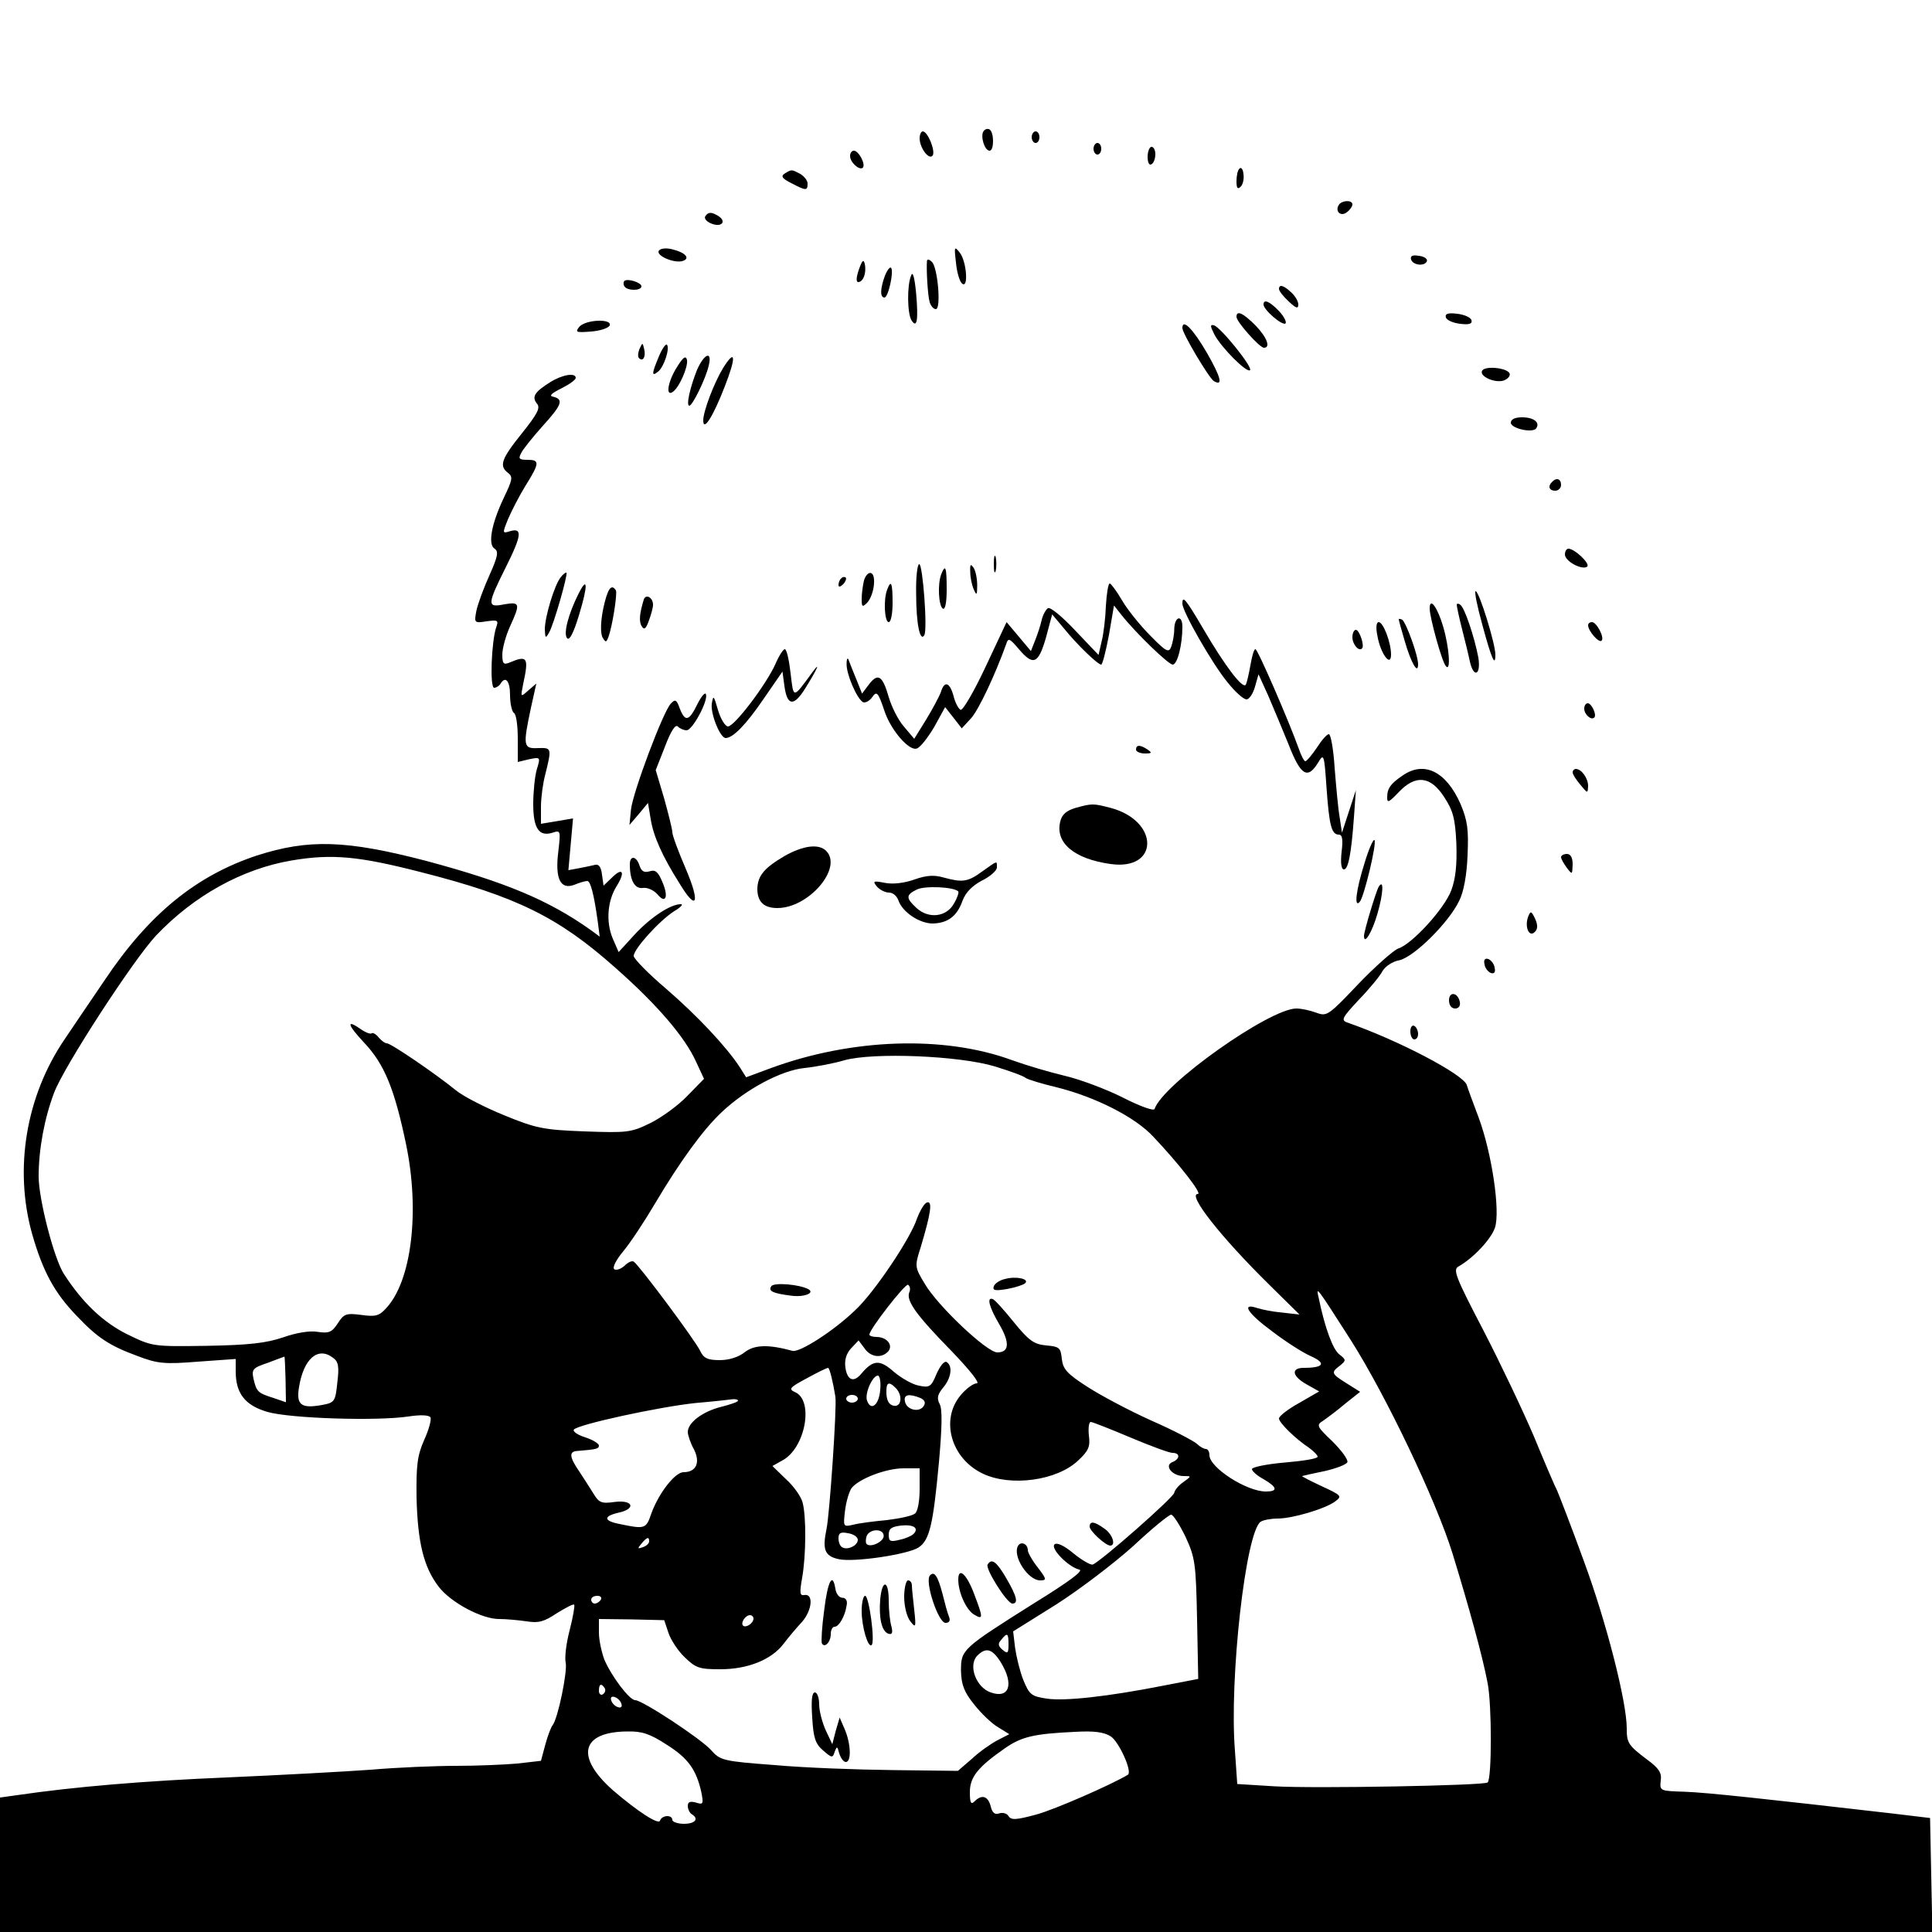 <?xml version="1.0" standalone="no"?>
<!DOCTYPE svg PUBLIC "-//W3C//DTD SVG 20010904//EN"
 "http://www.w3.org/TR/2001/REC-SVG-20010904/DTD/svg10.dtd">
<svg version="1.0" xmlns="http://www.w3.org/2000/svg"
 width="500pt" height="500pt" viewBox="0 0 500 500"
 preserveAspectRatio="xMidYMid meet">
<g transform="translate(0,500) scale(0.1,-0.1)"
fill="#000000" stroke="none">
<path d="M2545 4660 c-8 -13 3 -50 16 -50 12 0 12 47 0 55 -5 3 -12 1 -16 -5z"/>
<path d="M2380 4642 c0 -25 25 -58 34 -44 7 12 -13 62 -26 62 -4 0 -8 -8 -8
-18z"/>
<path d="M2670 4645 c0 -8 5 -15 10 -15 6 0 10 7 10 15 0 8 -4 15 -10 15 -5 0
-10 -7 -10 -15z"/>
<path d="M2830 4615 c0 -8 5 -15 10 -15 6 0 10 7 10 15 0 8 -4 15 -10 15 -5 0
-10 -7 -10 -15z"/>
<path d="M2970 4594 c0 -14 4 -23 10 -19 6 3 10 15 10 26 0 10 -4 19 -10 19
-5 0 -10 -12 -10 -26z"/>
<path d="M2200 4596 c0 -16 24 -38 33 -30 8 9 -11 44 -23 44 -6 0 -10 -6 -10
-14z"/>
<path d="M3208 4564 c-5 -4 -8 -19 -8 -33 0 -18 3 -22 11 -14 6 6 9 21 7 33
-1 12 -6 18 -10 14z"/>
<path d="M2031 4551 c-11 -7 -7 -13 17 -25 38 -20 42 -20 42 -1 0 8 -9 19 -19
25 -23 12 -22 12 -40 1z"/>
<path d="M3465 4470 c-11 -17 5 -32 21 -19 8 6 14 15 14 20 0 12 -27 11 -35
-1z"/>
<path d="M1825 4440 c-3 -6 4 -14 17 -19 26 -10 39 6 17 20 -18 11 -26 11 -34
-1z"/>
<path d="M1705 4351 c-8 -13 42 -34 63 -26 19 7 5 22 -29 30 -16 4 -30 2 -34
-4z"/>
<path d="M2474 4321 c2 -24 9 -48 15 -54 18 -18 13 56 -5 79 -14 18 -15 16
-10 -25z"/>
<path d="M3652 4328 c5 -15 37 -18 41 -3 1 6 -9 12 -22 13 -16 3 -22 -1 -19
-10z"/>
<path d="M2223 4303 c-7 -20 -8 -33 -2 -33 13 0 22 24 17 47 -3 13 -7 9 -15
-14z"/>
<path d="M2399 4325 c-2 -22 2 -91 7 -107 3 -10 10 -18 16 -18 14 0 5 107 -10
122 -7 7 -12 8 -13 3z"/>
<path d="M2290 4286 c-12 -33 -13 -56 -1 -56 10 0 25 69 17 77 -3 3 -10 -6
-16 -21z"/>
<path d="M2358 4287 c-11 -25 -10 -99 1 -116 14 -22 18 0 12 69 -4 43 -9 59
-13 47z"/>
<path d="M1616 4273 c-3 -3 -3 -10 0 -14 7 -12 44 -12 44 0 0 10 -36 21 -44
14z"/>
<path d="M3310 4252 c0 -5 11 -19 25 -32 19 -18 25 -20 25 -8 0 8 -8 22 -18
31 -20 19 -32 22 -32 9z"/>
<path d="M3270 4212 c0 -14 49 -56 57 -49 3 4 -4 18 -17 32 -24 25 -40 32 -40
17z"/>
<path d="M3200 4180 c0 -13 60 -80 71 -80 18 0 8 27 -22 58 -32 32 -49 40 -49
22z"/>
<path d="M3742 4178 c3 -7 19 -14 37 -16 24 -3 32 0 29 10 -3 7 -19 14 -37 16
-24 3 -32 0 -29 -10z"/>
<path d="M1499 4154 c-11 -14 -8 -15 31 -12 24 2 45 9 48 16 6 18 -63 15 -79
-4z"/>
<path d="M3060 4151 c0 -14 68 -128 81 -137 25 -15 19 9 -17 72 -36 62 -64 91
-64 65z"/>
<path d="M3143 4134 c18 -34 84 -100 92 -92 8 7 -75 110 -93 116 -11 3 -10 -2
1 -24z"/>
<path d="M1655 4097 c-4 -10 -5 -21 -1 -24 10 -10 18 4 13 24 -4 17 -4 17 -12
0z"/>
<path d="M1705 4077 c-19 -45 -19 -53 -1 -38 15 13 30 60 22 69 -3 3 -13 -11
-21 -31z"/>
<path d="M1752 4050 c-23 -36 -30 -76 -12 -65 17 10 41 65 38 83 -3 13 -10 8
-26 -18z"/>
<path d="M1804 4043 c-18 -45 -29 -93 -20 -93 8 0 42 69 50 103 10 40 -11 33
-30 -10z"/>
<path d="M1871 4047 c-23 -38 -51 -111 -51 -135 0 -30 25 9 55 86 31 79 29
102 -4 49z"/>
<path d="M3836 4041 c-9 -14 31 -33 55 -26 11 4 18 12 16 18 -5 15 -63 21 -71
8z"/>
<path d="M1424 4011 c-40 -25 -49 -38 -34 -56 9 -11 0 -27 -39 -76 -54 -67
-60 -85 -36 -103 13 -10 11 -18 -11 -64 -32 -67 -42 -121 -24 -132 11 -7 8
-21 -13 -68 -15 -33 -30 -74 -34 -92 -6 -32 -6 -33 26 -28 29 4 32 3 25 -16
-12 -36 -17 -156 -5 -156 5 0 13 5 16 10 13 22 25 8 25 -29 0 -22 5 -43 10
-46 6 -3 10 -33 10 -66 l0 -61 29 7 c30 6 30 6 20 -27 -5 -18 -9 -58 -9 -89 0
-63 15 -85 50 -74 21 7 21 5 15 -48 -9 -71 5 -100 41 -87 14 6 29 10 34 10 8
0 17 -33 27 -105 l5 -39 -23 17 c-110 78 -221 124 -426 179 -207 54 -304 57
-438 14 -157 -52 -279 -151 -393 -321 -37 -54 -84 -124 -105 -155 -100 -147
-131 -335 -84 -503 28 -98 58 -153 116 -213 53 -56 85 -77 156 -103 52 -20 70
-22 157 -15 l98 7 0 -32 c0 -57 24 -88 82 -105 59 -17 282 -24 364 -12 32 5
54 4 58 -2 3 -5 -4 -32 -16 -58 -18 -41 -21 -65 -20 -150 3 -115 18 -179 57
-230 31 -41 113 -85 158 -84 17 0 49 -3 70 -6 31 -5 45 -1 78 21 23 14 43 25
45 22 2 -2 -3 -32 -12 -67 -9 -34 -13 -71 -10 -83 5 -22 -20 -145 -34 -162 -4
-5 -13 -28 -19 -51 l-11 -41 -61 -7 c-34 -3 -105 -6 -158 -6 -53 0 -152 -4
-221 -10 -69 -5 -236 -14 -373 -20 -215 -9 -394 -24 -544 -46 l-43 -6 0 -174
0 -174 2500 0 2501 0 -3 147 -3 148 -100 12 c-322 37 -477 54 -535 56 -64 2
-65 2 -62 29 3 20 -5 32 -35 54 -49 37 -53 43 -53 81 0 69 -53 276 -111 433
-33 91 -65 173 -69 182 -5 9 -32 72 -60 140 -29 68 -88 192 -132 277 -71 136
-78 155 -64 163 39 22 85 71 95 101 14 43 -8 192 -42 284 -14 37 -28 75 -31
85 -8 27 -177 116 -310 162 -16 6 -12 13 31 59 28 29 55 62 61 74 7 12 26 25
44 28 38 9 127 97 154 153 12 23 20 67 22 118 3 67 0 90 -18 133 -37 84 -94
113 -150 74 -31 -21 -40 -33 -40 -57 0 -15 5 -12 29 13 44 47 83 43 118 -11
23 -35 29 -55 32 -120 2 -57 -2 -92 -13 -122 -18 -48 -102 -140 -138 -151 -12
-5 -59 -46 -103 -92 -77 -81 -81 -84 -108 -74 -16 6 -39 11 -52 11 -69 0 -345
-195 -367 -260 -2 -6 -38 7 -83 30 -44 22 -111 47 -150 56 -38 9 -99 27 -135
40 -176 65 -416 57 -627 -21 l-62 -23 -17 27 c-35 53 -109 132 -190 202 -46
39 -84 78 -84 85 0 18 67 92 105 116 17 10 24 18 17 18 -27 0 -78 -34 -119
-78 l-42 -46 -16 37 c-17 42 -13 96 11 134 22 35 16 49 -10 24 l-24 -23 -4 28
c-2 19 -8 28 -17 26 -8 -2 -27 -6 -43 -9 l-27 -5 6 67 6 67 -41 -7 -42 -7 0
44 c0 23 5 61 11 83 17 69 17 70 -18 69 -39 -2 -40 5 -19 104 l14 63 -21 -18
c-20 -18 -20 -18 -13 17 15 69 11 75 -36 55 -15 -6 -18 -2 -18 21 0 16 9 49
20 73 27 59 26 64 -15 57 -45 -9 -45 -2 5 98 41 82 42 101 9 91 -19 -6 -19 -5
-4 32 9 21 29 60 45 86 37 59 37 67 5 67 -22 0 -24 3 -16 18 5 10 30 41 55 69
50 55 55 69 29 76 -13 2 -8 8 20 22 20 10 37 22 37 27 0 14 -34 9 -66 -11z
m-335 -1268 c248 -63 357 -117 504 -248 110 -97 181 -181 209 -244 l20 -43
-44 -45 c-23 -24 -67 -56 -96 -70 -49 -24 -59 -25 -170 -21 -106 4 -125 8
-208 42 -49 20 -106 49 -125 65 -49 40 -167 121 -178 121 -5 0 -14 7 -21 15
-7 9 -15 13 -18 11 -2 -3 -14 1 -26 9 -41 29 -38 14 6 -33 53 -56 79 -120 109
-264 36 -174 14 -354 -52 -424 -18 -20 -28 -22 -64 -17 -39 5 -45 3 -61 -22
-15 -23 -23 -26 -51 -22 -20 4 -56 -2 -90 -14 -44 -15 -89 -20 -198 -22 -140
-2 -140 -2 -206 30 -62 31 -115 81 -163 155 -26 39 -66 195 -66 253 0 71 15
151 40 217 25 67 205 344 264 407 98 103 222 172 350 194 106 18 175 11 335
-30z m1486 -503 c39 -12 75 -25 80 -30 6 -4 42 -15 80 -24 100 -25 203 -77
250 -128 68 -72 127 -148 115 -148 -28 0 59 -111 184 -234 l79 -78 -44 5 c-24
2 -54 8 -66 12 -42 14 -24 -14 40 -61 34 -26 79 -55 100 -64 40 -18 33 -30
-19 -30 -34 0 -30 -22 8 -43 l32 -18 -52 -30 c-29 -16 -52 -34 -52 -40 0 -11
43 -53 78 -76 12 -9 22 -19 22 -23 0 -5 -38 -11 -85 -15 -47 -4 -85 -12 -85
-17 0 -5 13 -17 30 -26 36 -21 38 -32 6 -32 -50 0 -146 62 -146 94 0 9 -4 16
-9 16 -5 0 -16 6 -23 13 -7 7 -60 35 -117 60 -58 26 -133 66 -167 88 -53 34
-63 46 -66 72 -3 29 -6 32 -40 35 -32 3 -45 12 -84 60 -25 31 -50 59 -55 60
-16 6 -9 -21 17 -65 28 -48 26 -73 -5 -73 -27 0 -155 121 -188 178 -26 43 -26
45 -10 95 26 87 31 120 16 115 -7 -2 -18 -21 -26 -42 -17 -52 -112 -193 -160
-237 -56 -54 -144 -110 -162 -105 -62 17 -98 16 -123 -3 -16 -13 -41 -21 -65
-21 -32 0 -42 5 -51 24 -12 26 -158 222 -172 231 -5 3 -15 -2 -24 -11 -9 -8
-20 -12 -26 -9 -6 4 4 24 24 48 19 23 55 78 81 122 64 108 125 192 172 236 63
60 155 109 215 115 29 3 76 12 103 20 75 21 298 12 390 -16z m-222 -585 c-8
-22 19 -59 110 -152 47 -49 74 -83 65 -83 -9 0 -28 -14 -42 -31 -53 -63 -25
-164 58 -203 72 -34 191 -18 246 34 27 25 32 36 28 65 -2 19 0 35 5 35 4 0 50
-18 102 -40 52 -22 101 -40 109 -40 21 0 20 -16 0 -24 -22 -9 0 -36 29 -36 21
0 21 0 -1 -16 -12 -8 -22 -21 -23 -27 0 -11 -190 -178 -211 -186 -5 -2 -28 11
-50 29 -24 20 -43 29 -49 23 -11 -11 37 -59 64 -65 13 -2 -26 -31 -115 -86
-189 -119 -191 -121 -191 -176 1 -36 8 -55 34 -87 18 -23 46 -50 62 -59 l29
-18 -31 -16 c-17 -9 -47 -30 -66 -48 l-36 -31 -167 2 c-92 1 -230 6 -307 13
-134 10 -141 12 -165 39 -27 30 -178 129 -196 129 -15 0 -61 61 -80 105 -7 19
-14 50 -14 70 l0 35 85 -1 84 -2 11 -33 c6 -18 25 -47 42 -63 29 -28 38 -31
92 -31 72 0 133 25 164 66 12 16 34 42 48 57 26 30 30 74 5 69 -11 -2 -12 6
-5 45 10 57 11 158 1 195 -4 15 -23 42 -43 60 l-35 34 25 14 c60 31 83 155 34
177 -18 8 -15 12 30 36 27 15 52 27 55 27 4 0 13 -37 19 -75 4 -27 -15 -305
-23 -342 -11 -53 -5 -70 31 -78 39 -9 179 12 207 30 29 19 38 60 53 221 8 90
9 137 2 150 -8 15 -6 25 9 43 21 25 25 56 9 66 -6 4 -17 -10 -26 -30 -14 -34
-18 -37 -46 -31 -17 3 -46 20 -65 36 -36 32 -53 31 -83 -4 -20 -25 -37 -19
-42 14 -3 20 2 37 15 51 l19 20 15 -20 c16 -24 45 -27 62 -8 13 16 -4 37 -31
37 -10 0 -18 3 -18 6 0 14 93 133 100 129 5 -3 7 -12 3 -20z m1144 -125 c91
-144 219 -412 262 -550 43 -140 78 -267 91 -336 11 -57 11 -246 0 -257 -8 -8
-447 -16 -551 -10 l-97 6 -6 86 c-15 186 28 569 67 593 6 4 26 8 43 8 39 0
123 25 149 44 19 14 17 16 -35 40 -30 14 -53 26 -50 26 3 1 29 7 59 13 30 7
56 17 58 23 2 7 -15 30 -39 54 -40 38 -42 42 -24 53 10 7 36 26 57 44 l39 31
-35 22 c-40 25 -41 28 -17 46 16 13 16 15 -2 29 -16 12 -37 67 -53 145 -8 34
-7 32 84 -110z m-2635 -44 c14 -10 16 -23 11 -64 -5 -49 -7 -52 -39 -58 -55
-10 -68 0 -60 47 12 73 49 105 88 75z m-123 -55 l1 -60 -32 11 c-41 13 -44 16
-52 50 -5 24 -2 28 37 41 23 9 43 16 43 16 1 1 2 -26 3 -58z m1539 -28 c-3
-39 -24 -56 -34 -28 -7 18 14 65 28 65 5 0 8 -17 6 -37z m40 5 c19 -19 15 -50
-5 -46 -12 2 -18 13 -19 31 -1 29 5 34 24 15z m-98 -28 c0 -5 -7 -10 -15 -10
-8 0 -15 5 -15 10 0 6 7 10 15 10 8 0 15 -4 15 -10z m162 2 c11 -5 14 -12 9
-20 -11 -19 -45 -11 -49 11 -4 18 10 21 40 9z m-472 -7 c0 -3 -20 -10 -44 -16
-48 -12 -86 -41 -86 -65 0 -8 7 -29 16 -45 17 -34 6 -59 -27 -59 -22 0 -64
-54 -83 -106 -14 -41 -16 -42 -83 -28 -41 8 -42 20 -3 29 47 10 39 34 -9 28
-35 -5 -41 -2 -56 23 -10 16 -26 41 -36 56 -26 38 -27 52 -4 53 47 4 55 5 55
14 0 5 -16 15 -35 21 -19 6 -33 15 -30 20 8 13 220 59 315 69 47 4 91 9 98 10
6 0 12 -1 12 -4z m470 -229 c0 -31 -5 -58 -12 -63 -7 -6 -40 -13 -73 -17 -33
-3 -72 -8 -87 -12 -26 -6 -26 -5 -21 37 3 24 11 50 17 58 19 24 89 51 134 51
l42 0 0 -54z m688 -123 c25 -54 27 -69 30 -213 l3 -155 -88 -17 c-147 -29
-258 -41 -304 -34 -40 6 -45 10 -61 49 -9 23 -18 61 -21 83 l-5 42 112 70 c61
39 150 107 199 151 48 45 92 81 98 81 5 0 22 -26 37 -57z m-704 7 c-5 -5 -21
-12 -36 -15 -24 -6 -28 -4 -28 13 0 16 7 21 33 24 32 3 46 -7 31 -22z m-144
-15 c0 -15 -27 -28 -41 -19 -5 3 -9 13 -9 23 0 14 6 17 25 13 14 -2 25 -10 25
-17z m67 10 c0 -15 -34 -31 -44 -21 -3 3 -3 12 0 21 8 19 44 20 44 0z m-607
-14 c0 -5 -7 -12 -16 -15 -14 -5 -15 -4 -4 9 14 17 20 19 20 6z m-125 -151
c-3 -5 -10 -10 -16 -10 -5 0 -9 5 -9 10 0 6 7 10 16 10 8 0 12 -4 9 -10z m395
-49 c0 -12 -20 -25 -27 -18 -7 7 6 27 18 27 5 0 9 -4 9 -9z m660 -67 c0 -22
-2 -25 -15 -14 -12 10 -13 16 -4 26 16 20 19 18 19 -12z m-20 -46 c35 -57 22
-95 -26 -78 -38 13 -59 70 -35 95 23 23 39 18 61 -17z m-1025 -67 c3 -5 1 -12
-5 -16 -5 -3 -10 1 -10 9 0 18 6 21 15 7z m43 -40 c3 -8 -1 -12 -9 -9 -7 2
-15 10 -17 17 -3 8 1 12 9 9 7 -2 15 -10 17 -17z m117 -106 c56 -35 77 -65 90
-123 6 -31 5 -33 -14 -27 -15 4 -21 2 -21 -9 0 -8 5 -18 10 -21 20 -12 9 -25
-20 -25 -16 0 -30 5 -30 10 0 14 -27 13 -32 -2 -4 -11 -58 24 -122 79 -98 87
-82 151 37 152 38 1 59 -6 102 -34z m1150 21 c21 -14 56 -91 44 -99 -39 -24
-189 -90 -237 -103 -52 -14 -65 -15 -72 -4 -4 7 -15 10 -24 7 -11 -4 -18 1
-22 18 -7 27 -23 32 -42 13 -9 -9 -12 -4 -12 24 0 39 21 65 90 113 44 31 77
38 182 43 51 3 76 -1 93 -12z"/>
<path d="M2601 1690 c-14 -3 -27 -12 -29 -19 -4 -11 4 -12 34 -7 22 4 43 11
47 15 12 11 -23 19 -52 11z"/>
<path d="M1996 1671 c-8 -12 3 -18 50 -24 33 -5 63 6 47 16 -22 13 -91 19 -97
8z"/>
<path d="M2820 1049 c0 -11 40 -48 53 -49 16 0 6 30 -15 44 -26 19 -38 20 -38
5z"/>
<path d="M2635 1000 c-16 -26 25 -90 57 -90 17 0 17 3 -6 33 -15 19 -26 39
-26 45 0 16 -17 24 -25 12z"/>
<path d="M2556 951 c-7 -10 50 -101 64 -101 16 0 12 18 -16 66 -25 43 -38 52
-48 35z"/>
<path d="M2407 923 c-15 -14 21 -123 40 -123 10 0 13 6 9 16 -4 9 -11 36 -17
60 -12 45 -21 59 -32 47z"/>
<path d="M2480 912 c0 -33 20 -77 40 -90 25 -15 25 -10 1 53 -19 51 -41 71
-41 37z"/>
<path d="M2133 833 c-6 -43 -8 -81 -6 -86 7 -13 23 3 23 24 0 10 4 19 10 19
11 0 27 27 31 55 3 12 -2 20 -11 20 -8 0 -16 10 -18 23 -7 45 -20 20 -29 -55z"/>
<path d="M2340 867 c0 -24 7 -52 16 -63 14 -18 15 -16 10 30 -3 27 -6 55 -6
62 0 8 -4 14 -10 14 -5 0 -10 -19 -10 -43z"/>
<path d="M2278 861 c-4 -49 4 -83 21 -89 10 -3 12 2 8 19 -4 13 -7 43 -7 67 0
53 -17 56 -22 3z"/>
<path d="M2230 831 c0 -42 17 -98 26 -88 9 9 -7 127 -17 127 -5 0 -9 -18 -9
-39z"/>
<path d="M2102 555 c3 -52 8 -68 28 -85 23 -20 25 -20 30 -4 6 16 7 15 12 -4
4 -12 11 -22 17 -22 15 0 13 48 -3 85 l-13 30 -10 -34 -9 -35 -17 36 c-9 20
-17 50 -17 67 0 17 -5 31 -11 31 -8 0 -10 -21 -7 -65z"/>
<path d="M3910 3906 c0 -15 58 -28 66 -14 10 15 -7 28 -37 28 -18 0 -29 -5
-29 -14z"/>
<path d="M4017 3753 c-12 -11 -8 -23 8 -23 8 0 15 7 15 15 0 16 -12 20 -23 8z"/>
<path d="M4050 3565 c0 -18 46 -42 58 -31 7 8 -33 46 -49 46 -5 0 -9 -7 -9
-15z"/>
<path d="M2572 3540 c0 -19 2 -27 5 -17 2 9 2 25 0 35 -3 9 -5 1 -5 -18z"/>
<path d="M2371 3463 c0 -77 10 -125 21 -107 9 14 -4 184 -13 184 -5 0 -9 -35
-8 -77z"/>
<path d="M2511 3520 c0 -14 4 -34 9 -45 7 -17 9 -16 9 10 0 17 -4 37 -9 45 -8
12 -10 10 -9 -10z"/>
<path d="M2436 3514 c-10 -25 -7 -82 4 -89 6 -4 10 15 10 49 0 58 -3 68 -14
40z"/>
<path d="M1451 3506 c-16 -20 -41 -102 -41 -135 1 -23 2 -24 11 -8 12 20 49
150 45 155 -2 1 -9 -4 -15 -12z"/>
<path d="M2236 3498 c-3 -13 -6 -34 -6 -48 0 -21 2 -22 14 -10 18 19 25 72 10
77 -6 2 -14 -6 -18 -19z"/>
<path d="M2177 3503 c-4 -3 -7 -11 -7 -17 0 -6 5 -5 12 2 6 6 9 14 7 17 -3 3
-9 2 -12 -2z"/>
<path d="M1497 3463 c-26 -52 -40 -104 -29 -115 6 -6 17 15 31 62 23 76 22
101 -2 53z"/>
<path d="M2296 3474 c-10 -25 -7 -84 4 -84 6 0 10 23 10 50 0 52 -4 61 -14 34z"/>
<path d="M2862 3432 c-1 -31 -6 -73 -11 -92 l-8 -35 -61 64 c-33 35 -64 61
-70 57 -5 -3 -13 -17 -16 -30 -3 -14 -11 -38 -17 -53 l-11 -28 -31 37 -32 38
-54 -115 c-30 -64 -59 -114 -65 -112 -5 2 -14 18 -18 35 -10 37 -24 41 -33 11
-4 -11 -21 -43 -38 -71 l-31 -50 -27 32 c-15 17 -32 52 -39 76 -16 56 -28 63
-51 33 l-18 -24 -14 35 c-8 19 -17 42 -20 50 -3 10 -6 6 -6 -8 -1 -26 26 -89
42 -99 5 -3 16 2 23 11 13 19 16 16 33 -34 16 -49 64 -105 84 -97 9 3 29 29
45 56 l28 51 22 -28 21 -27 24 26 c20 22 63 114 91 192 5 17 9 15 32 -12 38
-45 51 -40 71 29 l16 60 31 -37 c34 -42 87 -93 96 -93 3 0 12 34 20 77 l13 76
19 -24 c37 -47 122 -129 133 -129 12 0 25 51 25 98 0 32 -20 27 -21 -5 0 -16
-4 -36 -8 -47 -6 -16 -13 -13 -54 29 -26 26 -59 67 -73 91 -14 24 -29 44 -32
44 -4 0 -8 -26 -10 -58z"/>
<path d="M1561 3424 c-7 -35 -7 -62 -2 -73 8 -14 10 -14 15 -1 11 28 24 115
20 122 -12 19 -22 4 -33 -48z"/>
<path d="M3836 3384 c24 -89 34 -112 34 -78 0 28 -42 164 -51 164 -4 0 4 -39
17 -86z"/>
<path d="M1666 3448 c-11 -36 -13 -57 -5 -69 6 -10 11 -6 18 14 6 16 11 34 11
42 0 19 -19 29 -24 13z"/>
<path d="M3060 3438 c0 -21 78 -157 117 -204 19 -24 41 -44 49 -44 7 0 17 15
22 33 l9 32 25 -55 c13 -30 37 -88 53 -127 31 -80 49 -91 76 -47 15 25 16 23
22 -64 7 -99 13 -122 32 -122 9 0 11 -13 7 -45 -3 -27 -1 -45 6 -45 11 0 19
38 26 135 l5 70 -18 -55 -18 -55 -6 40 c-4 22 -9 79 -13 128 -3 48 -10 87 -15
87 -5 0 -19 -16 -31 -35 -13 -19 -26 -35 -30 -35 -3 0 -11 15 -17 33 -25 70
-106 257 -112 257 -4 0 -9 -19 -13 -42 -4 -22 -9 -45 -12 -50 -8 -12 -54 49
-109 143 -47 80 -55 89 -55 67z"/>
<path d="M3700 3425 c0 -23 32 -139 42 -149 13 -16 9 47 -7 102 -15 51 -35 78
-35 47z"/>
<path d="M3770 3435 c0 -4 6 -33 14 -64 8 -31 17 -68 20 -83 10 -44 29 -35 22
10 -10 53 -36 131 -47 137 -5 4 -9 3 -9 0z"/>
<path d="M3620 3397 c0 -2 7 -28 16 -58 16 -55 34 -86 34 -58 0 23 -31 108
-41 115 -5 3 -9 3 -9 1z"/>
<path d="M3565 3353 c8 -45 35 -81 35 -47 0 31 -20 84 -32 84 -6 0 -8 -14 -3
-37z"/>
<path d="M4110 3382 c0 -15 28 -47 35 -40 8 8 -13 48 -25 48 -6 0 -10 -4 -10
-8z"/>
<path d="M3500 3351 c0 -19 17 -38 25 -29 7 7 -7 48 -16 48 -5 0 -9 -9 -9 -19z"/>
<path d="M2007 3282 c-23 -52 -106 -162 -123 -162 -7 0 -19 19 -26 43 -11 38
-12 39 -16 15 -3 -27 22 -88 36 -88 19 0 53 35 98 101 l49 71 5 -37 c7 -52 24
-54 53 -8 32 51 42 74 20 44 -52 -71 -49 -70 -57 -3 -4 34 -10 62 -15 62 -4 0
-15 -17 -24 -38z"/>
<path d="M1805 3178 c-22 -45 -32 -47 -46 -11 -8 23 -12 24 -23 12 -20 -21
-98 -229 -103 -274 l-4 -40 24 28 24 29 7 -42 c7 -44 30 -96 75 -167 44 -73
54 -51 16 38 -19 44 -35 87 -35 95 0 8 -10 47 -21 87 l-22 74 24 61 c15 40 27
58 33 52 6 -6 16 -10 23 -10 15 0 56 76 50 93 -2 7 -12 -5 -22 -25z"/>
<path d="M4100 3166 c0 -15 18 -31 26 -23 7 7 -7 37 -17 37 -5 0 -9 -6 -9 -14z"/>
<path d="M2940 3060 c0 -5 10 -10 23 -10 18 0 19 2 7 10 -19 13 -30 13 -30 0z"/>
<path d="M4070 3001 c0 -5 9 -19 20 -32 19 -23 19 -23 20 -3 0 20 -17 44 -32
44 -4 0 -8 -4 -8 -9z"/>
<path d="M2783 2909 c-23 -7 -35 -17 -39 -35 -14 -55 36 -97 130 -110 126 -18
127 111 1 145 -46 12 -49 12 -92 0z"/>
<path d="M3531 2765 c-22 -70 -27 -116 -12 -99 11 12 45 153 38 160 -3 3 -15
-24 -26 -61z"/>
<path d="M2031 2785 c-53 -31 -70 -51 -71 -85 0 -34 17 -50 52 -50 81 0 170
104 126 148 -19 19 -59 14 -107 -13z"/>
<path d="M4040 2782 c0 -5 7 -17 15 -28 14 -18 14 -18 15 9 0 17 -5 27 -15 27
-8 0 -15 -4 -15 -8z"/>
<path d="M1630 2763 c0 -42 13 -64 34 -61 11 2 28 -6 37 -16 22 -27 30 -7 13
32 -11 26 -18 32 -33 27 -14 -4 -21 0 -26 15 -8 25 -25 27 -25 3z"/>
<path d="M2541 2744 c-37 -27 -51 -28 -99 -15 -24 7 -44 6 -75 -5 -25 -9 -55
-13 -76 -9 -31 6 -33 5 -22 -9 8 -9 22 -16 32 -16 10 0 20 -9 24 -20 10 -30
54 -60 89 -60 39 1 63 19 77 59 8 21 24 38 50 52 21 10 39 26 39 34 0 18 3 19
-39 -11z m-61 -51 c2 -2 -2 -16 -11 -31 -19 -35 -65 -41 -97 -12 -28 26 -28
34 1 48 20 10 95 7 107 -5z"/>
<path d="M3568 2705 c-7 -12 -38 -115 -38 -127 0 -25 21 9 35 58 15 52 17 91
3 69z"/>
<path d="M3955 2628 c-10 -26 2 -55 17 -40 8 8 8 18 1 34 -10 21 -12 21 -18 6z"/>
<path d="M3842 2504 c1 -9 9 -19 16 -22 9 -3 13 2 10 14 -1 9 -9 19 -16 22 -9
3 -13 -2 -10 -14z"/>
<path d="M3750 2411 c0 -12 6 -21 16 -21 9 0 14 7 12 17 -5 25 -28 28 -28 4z"/>
<path d="M3650 2331 c0 -12 5 -21 10 -21 6 0 10 6 10 14 0 8 -4 18 -10 21 -5
3 -10 -3 -10 -14z"/>
</g>
</svg>
